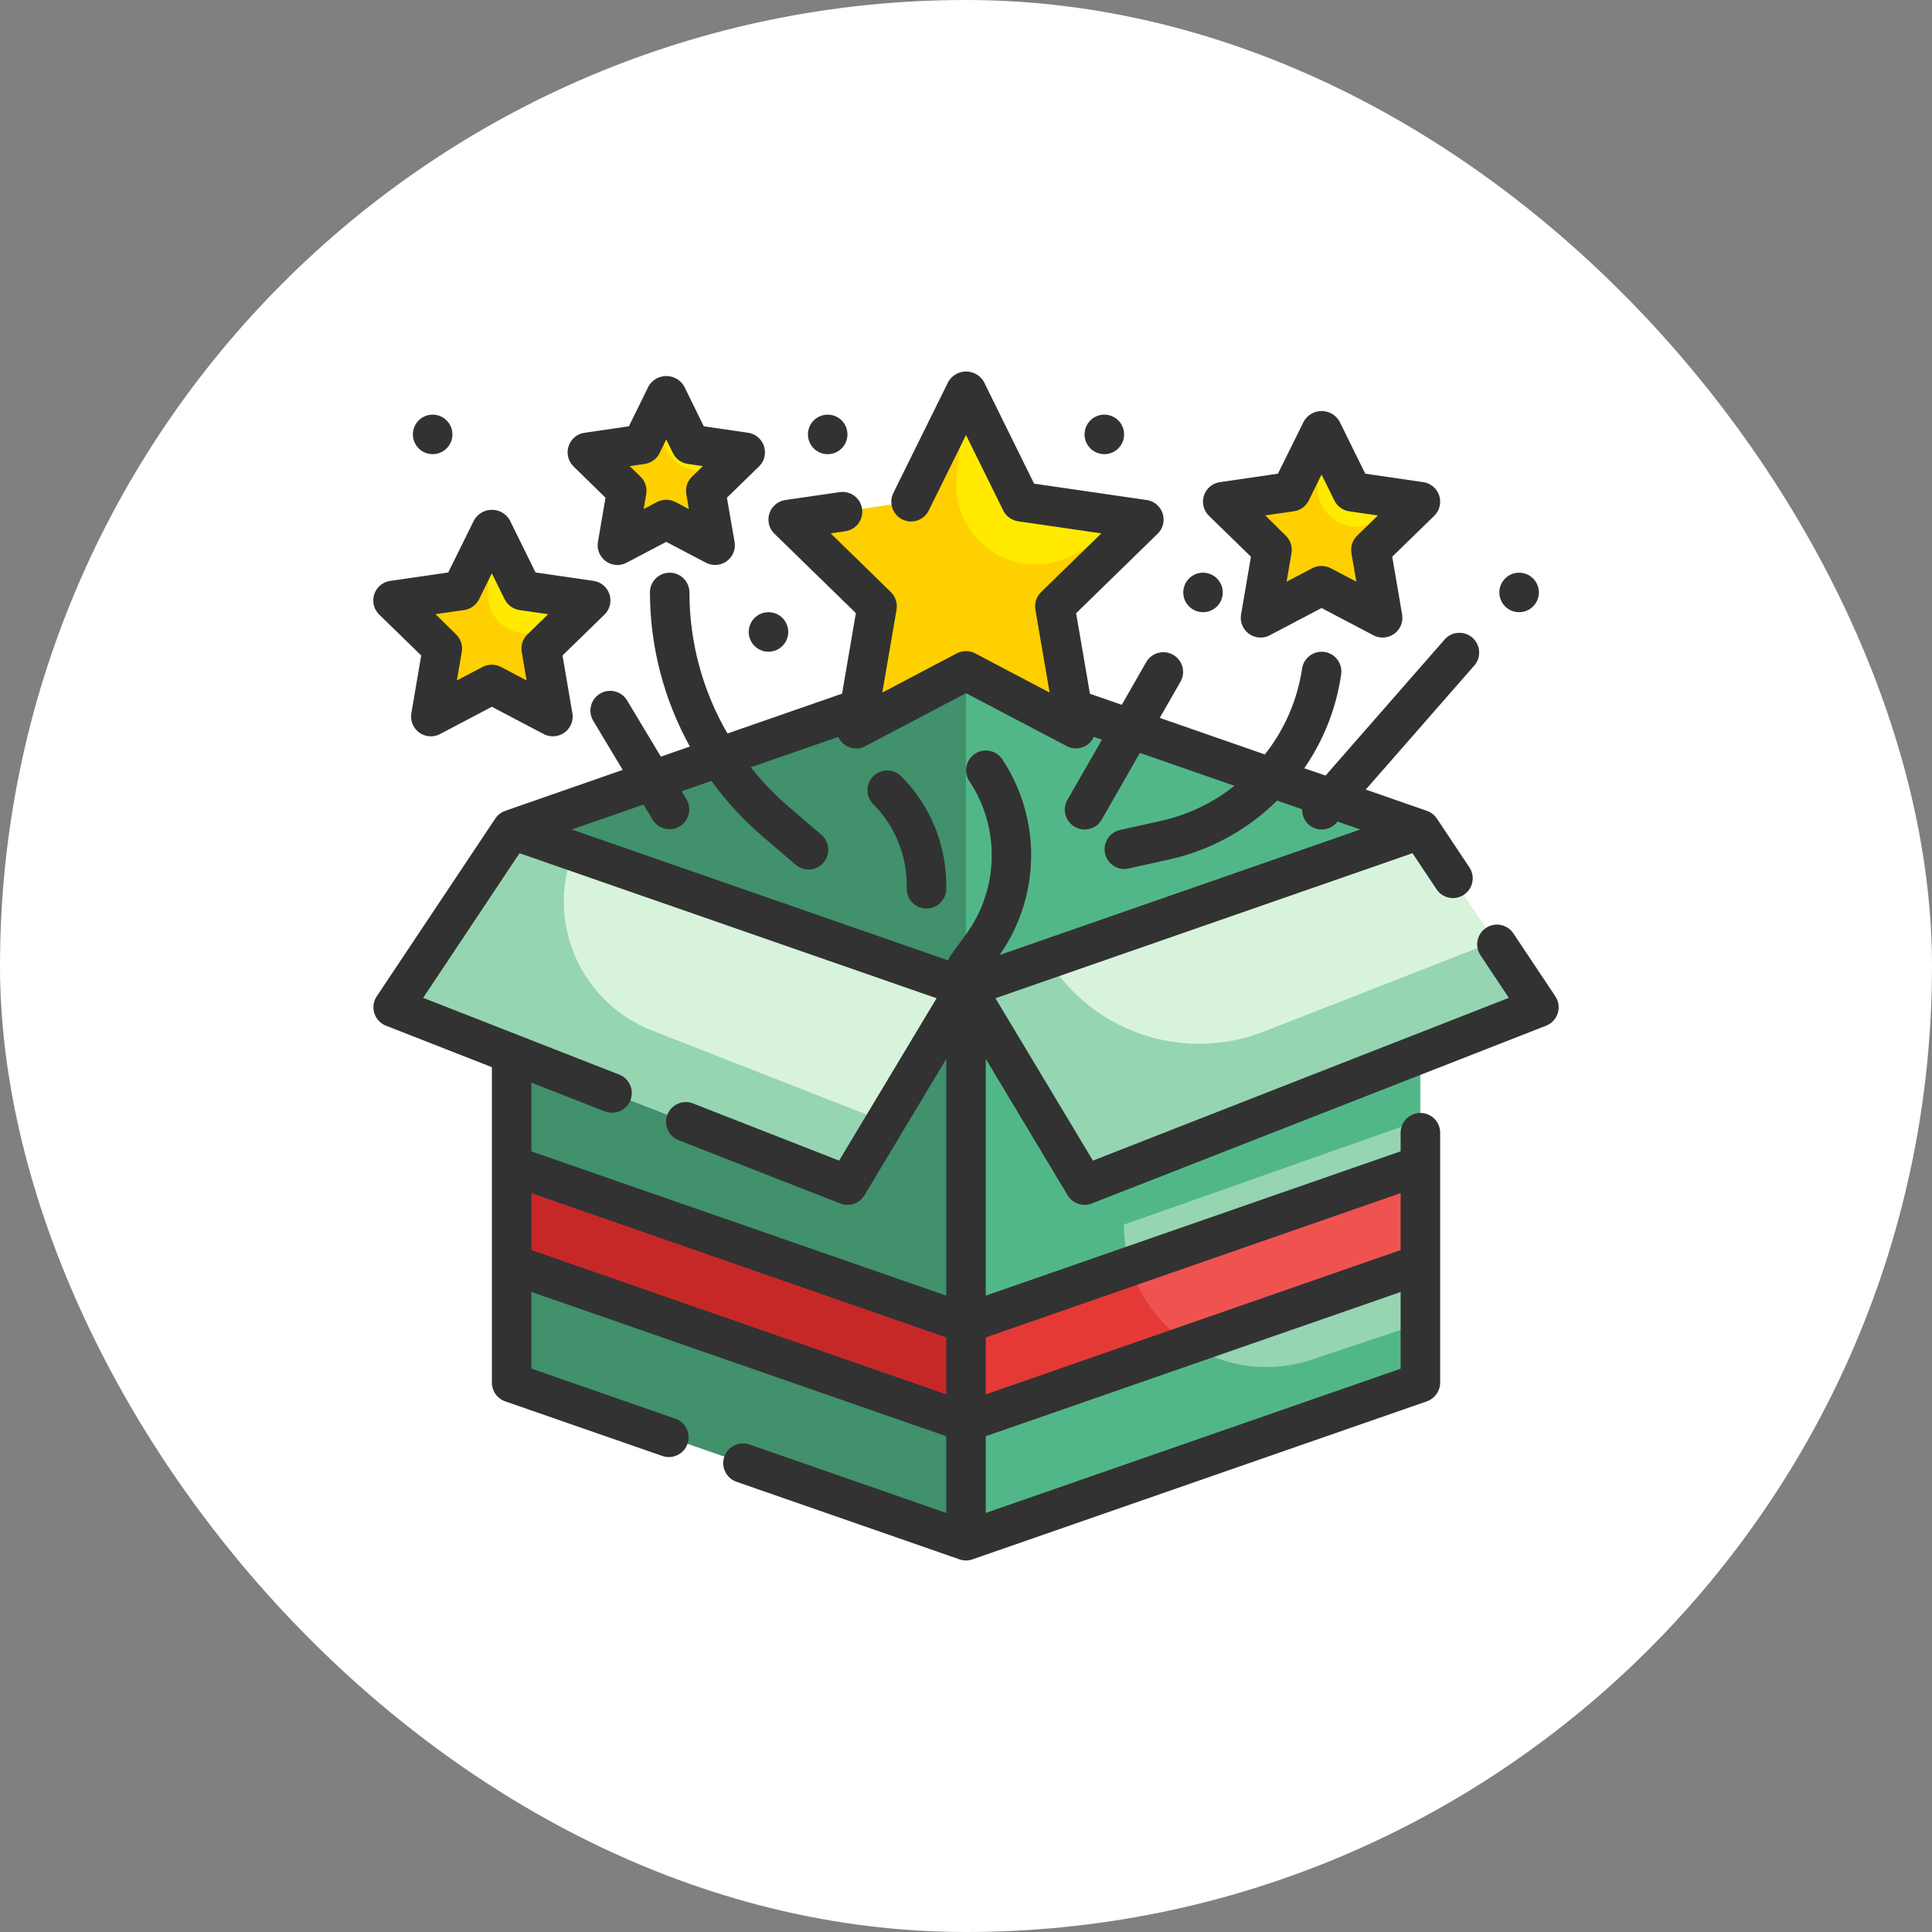 <svg xmlns="http://www.w3.org/2000/svg" fill="none" viewBox="0 0 52 52" height="52" width="52">
<rect x="0" y="0" width="52" height="52" fill="#808080" stroke="none"/>
<rect fill="white" rx="26" height="52" width="52"></rect>
<g clip-path="url(#clip0_130_1352)">
<path fill="#52B788" d="M38.229 28.707H13.77V22.326L25.999 18.072L38.229 22.326V28.707Z"></path>
<path fill="#40916C" d="M25.999 28.707H13.77V22.326L25.999 18.072V28.707Z"></path>
<path fill="#FFEA00" d="M25.996 10.508L27.475 13.504L30.782 13.984L28.389 16.317L28.954 19.61L25.996 18.055L23.039 19.61L23.604 16.317L21.211 13.984L24.518 13.504L25.996 10.508Z"></path>
<path fill="#FFEA00" d="M35.569 11.571L36.39 13.236L38.227 13.502L36.898 14.798L37.212 16.628L35.569 15.764L33.926 16.628L34.239 14.798L32.91 13.502L34.747 13.236L35.569 11.571Z"></path>
<path fill="#FFEA00" d="M13.237 14.229L14.058 15.894L15.895 16.161L14.566 17.456L14.88 19.286L13.237 18.422L11.594 19.286L11.907 17.456L10.578 16.161L12.415 15.894L13.237 14.229Z"></path>
<path fill="#FFEA00" d="M17.932 10.629L18.589 11.961L20.058 12.174L18.995 13.211L19.246 14.675L17.932 13.983L16.617 14.675L16.868 13.211L15.805 12.174L17.274 11.961L17.932 10.629Z"></path>
<path fill="#40916C" d="M13.77 37.214L25.999 41.468V26.58L13.77 22.326V37.214Z"></path>
<path fill="#95D5B2" d="M38.226 37.214L25.996 41.468V26.58L38.226 22.326V37.214Z"></path>
<path fill="#52B788" d="M38.226 30.148L30.25 32.961C30.252 35.075 31.964 36.79 34.078 36.794C34.492 36.793 34.903 36.727 35.296 36.597L38.226 35.619V37.214L25.996 41.468V26.58L38.226 22.326V30.148Z"></path>
<path fill="#D8F3DC" d="M41.416 27.112L29.186 31.897L25.996 26.58L38.226 22.326L41.416 27.112Z"></path>
<path fill="#D8F3DC" d="M10.578 27.112L22.808 31.897L25.998 26.58L13.768 22.326L10.578 27.112Z"></path>
<path fill="#C62828" d="M25.999 38.278L13.77 34.024V31.365L25.999 35.619V38.278Z"></path>
<path fill="#EF5350" d="M25.996 38.278L38.226 34.024V31.365L25.996 35.619V38.278Z"></path>
<path fill="#E53935" d="M32.015 36.183L25.996 38.278V35.62L30.42 34.083C30.682 34.952 31.249 35.697 32.015 36.183Z"></path>
<path fill="#FFD000" d="M25.996 10.508L25.752 12.839C25.629 14.008 26.476 15.055 27.644 15.178C28.047 15.221 28.454 15.147 28.817 14.966L30.782 13.984L28.389 16.318L28.954 19.611L25.996 18.055L23.039 19.61L23.604 16.318L21.211 13.984L24.518 13.506L25.996 10.508Z"></path>
<path fill="#FFD000" d="M35.569 11.571L35.462 13.036C35.419 13.622 35.859 14.132 36.445 14.175C36.623 14.188 36.803 14.156 36.966 14.082L38.227 13.5L36.898 14.796L37.212 16.625L35.569 15.764L33.926 16.628L34.239 14.798L32.91 13.5L34.747 13.234L35.569 11.571Z"></path>
<path fill="#FFD000" d="M13.237 14.229L13.13 15.924C13.093 16.51 13.538 17.015 14.124 17.052C14.35 17.067 14.575 17.009 14.765 16.887L15.895 16.161L14.566 17.456L14.88 19.286L13.237 18.422L11.594 19.286L11.907 17.456L10.578 16.161L12.415 15.895L13.237 14.229Z"></path>
<path fill="#FFD000" d="M17.932 10.629L17.815 11.465C17.735 12.047 18.143 12.583 18.725 12.663C18.95 12.694 19.178 12.652 19.378 12.543L20.058 12.171L18.995 13.208L19.246 14.672L17.932 13.98L16.617 14.672L16.868 13.208L15.805 12.171L17.274 11.958L17.932 10.629Z"></path>
<path fill="#95D5B2" d="M41.416 27.112L29.186 31.897L25.996 26.58L28.197 25.814C29.41 27.786 31.859 28.608 34.014 27.766L40.23 25.336L41.416 27.112Z"></path>
<path fill="#95D5B2" d="M23.829 30.196L22.808 31.897L10.578 27.112L13.768 22.326L15.433 22.906C14.683 24.822 15.628 26.983 17.544 27.734L23.829 30.196Z"></path>
<path fill="#323232" d="M33.669 14.984L33.404 16.538C33.354 16.828 33.548 17.102 33.838 17.152C33.953 17.172 34.072 17.153 34.175 17.099L35.57 16.365L36.966 17.099C37.226 17.235 37.548 17.135 37.684 16.875C37.739 16.772 37.757 16.653 37.738 16.538L37.472 14.984L38.601 13.884C38.812 13.679 38.816 13.342 38.611 13.132C38.529 13.048 38.422 12.993 38.307 12.977L36.746 12.749L36.049 11.336C35.893 11.072 35.553 10.985 35.29 11.141C35.21 11.188 35.142 11.255 35.095 11.336L34.396 12.749L32.835 12.977C32.544 13.018 32.343 13.288 32.384 13.578C32.401 13.694 32.456 13.802 32.54 13.884L33.669 14.984ZM34.825 13.761C34.999 13.736 35.148 13.627 35.226 13.47L35.57 12.772L35.915 13.471C35.992 13.628 36.142 13.737 36.315 13.762L37.086 13.874L36.528 14.418C36.402 14.54 36.345 14.716 36.374 14.888L36.506 15.656L35.815 15.293C35.66 15.213 35.475 15.213 35.321 15.293L34.629 15.656L34.761 14.888C34.791 14.716 34.733 14.54 34.608 14.418L34.054 13.872L34.825 13.761Z"></path>
<path fill="#323232" d="M11.337 17.642L11.072 19.196C11.022 19.486 11.216 19.761 11.506 19.81C11.621 19.83 11.74 19.811 11.843 19.757L13.238 19.023L14.634 19.757C14.894 19.893 15.216 19.793 15.352 19.534C15.407 19.43 15.425 19.311 15.406 19.196L15.14 17.642L16.269 16.542C16.48 16.337 16.484 16 16.279 15.79C16.197 15.706 16.09 15.652 15.975 15.635L14.414 15.408L13.717 13.994C13.561 13.73 13.221 13.643 12.958 13.799C12.878 13.846 12.81 13.914 12.763 13.994L12.064 15.408L10.503 15.635C10.212 15.676 10.011 15.946 10.052 16.237C10.069 16.353 10.124 16.46 10.207 16.542L11.337 17.642ZM12.493 16.419C12.667 16.394 12.816 16.285 12.894 16.128L13.238 15.431L13.583 16.129C13.66 16.286 13.81 16.395 13.983 16.42L14.754 16.532L14.195 17.076C14.07 17.198 14.013 17.374 14.042 17.546L14.174 18.314L13.483 17.951C13.328 17.871 13.143 17.871 12.988 17.951L12.297 18.314L12.429 17.546C12.459 17.374 12.401 17.198 12.276 17.076L11.722 16.53L12.493 16.419Z"></path>
<path fill="#323232" d="M16.297 13.396L16.094 14.585C16.044 14.874 16.239 15.149 16.528 15.199C16.643 15.219 16.762 15.2 16.865 15.145L17.932 14.584L18.999 15.145C19.076 15.185 19.161 15.206 19.247 15.206C19.541 15.206 19.779 14.968 19.779 14.674C19.779 14.644 19.776 14.614 19.771 14.585L19.565 13.396L20.428 12.555C20.639 12.351 20.643 12.014 20.438 11.803C20.357 11.72 20.25 11.665 20.134 11.648L18.943 11.474L18.411 10.393C18.256 10.13 17.916 10.043 17.653 10.198C17.572 10.246 17.505 10.313 17.458 10.393L16.926 11.474L15.733 11.648C15.442 11.69 15.241 11.96 15.283 12.25C15.3 12.366 15.354 12.473 15.438 12.555L16.297 13.396ZM17.352 12.487C17.525 12.462 17.675 12.353 17.752 12.196L17.932 11.83L18.113 12.196C18.19 12.353 18.34 12.462 18.513 12.487L18.917 12.546L18.625 12.83C18.499 12.952 18.442 13.128 18.472 13.3L18.541 13.702L18.18 13.512C18.025 13.431 17.84 13.431 17.685 13.512L17.324 13.702L17.393 13.3C17.423 13.128 17.365 12.952 17.24 12.83L16.948 12.546L17.352 12.487Z"></path>
<path fill="#323232" d="M24.405 23.83V23.921C24.405 24.215 24.643 24.453 24.936 24.453C25.23 24.453 25.468 24.215 25.468 23.921V23.83C25.471 22.726 25.032 21.666 24.249 20.887C24.038 20.683 23.701 20.688 23.497 20.9C23.298 21.106 23.298 21.432 23.497 21.638C24.08 22.218 24.407 23.008 24.405 23.83Z"></path>
<path fill="#323232" d="M32.379 16.477C32.673 16.477 32.911 16.239 32.911 15.946C32.911 15.652 32.673 15.414 32.379 15.414C32.086 15.414 31.848 15.652 31.848 15.946C31.848 16.239 32.086 16.477 32.379 16.477Z"></path>
<path fill="#323232" d="M22.278 12.224C22.572 12.224 22.809 11.986 22.809 11.692C22.809 11.398 22.572 11.16 22.278 11.16C21.984 11.16 21.746 11.398 21.746 11.692C21.746 11.986 21.984 12.224 22.278 12.224Z"></path>
<path fill="#323232" d="M29.723 12.224C30.017 12.224 30.255 11.986 30.255 11.692C30.255 11.398 30.017 11.16 29.723 11.16C29.43 11.16 29.191 11.398 29.191 11.692C29.191 11.986 29.43 12.224 29.723 12.224Z"></path>
<path fill="#323232" d="M40.887 16.477C41.181 16.477 41.419 16.239 41.419 15.946C41.419 15.652 41.181 15.414 40.887 15.414C40.593 15.414 40.355 15.652 40.355 15.946C40.355 16.239 40.593 16.477 40.887 16.477Z"></path>
<path fill="#323232" d="M20.684 17.541C20.978 17.541 21.216 17.303 21.216 17.009C21.216 16.716 20.978 16.477 20.684 16.477C20.39 16.477 20.152 16.716 20.152 17.009C20.152 17.303 20.39 17.541 20.684 17.541Z"></path>
<path fill="#323232" d="M11.645 12.224C11.939 12.224 12.177 11.986 12.177 11.692C12.177 11.398 11.939 11.16 11.645 11.16C11.351 11.16 11.113 11.398 11.113 11.692C11.113 11.986 11.351 12.224 11.645 12.224Z"></path>
<path fill="#323232" d="M41.863 26.817L40.733 25.123C40.57 24.878 40.24 24.812 39.996 24.975C39.751 25.138 39.685 25.468 39.848 25.712L40.611 26.857L29.416 31.238L26.793 26.868L38.017 22.964L38.67 23.943C38.837 24.184 39.168 24.244 39.409 24.077C39.645 23.914 39.709 23.594 39.554 23.353L38.674 22.032C38.61 21.936 38.517 21.864 38.408 21.825L36.76 21.251L39.699 17.892C39.88 17.66 39.839 17.326 39.608 17.145C39.395 16.979 39.09 16.998 38.901 17.191L35.678 20.874L35.105 20.678C35.627 19.923 35.967 19.057 36.098 18.149C36.139 17.858 35.938 17.589 35.647 17.547C35.356 17.506 35.087 17.707 35.045 17.998C34.919 18.842 34.574 19.637 34.044 20.306L31.215 19.322L31.779 18.338C31.919 18.08 31.822 17.757 31.564 17.618C31.314 17.483 31.003 17.568 30.856 17.811L30.193 18.97L29.336 18.672L28.964 16.505L31.158 14.365C31.368 14.161 31.373 13.824 31.168 13.614C31.086 13.53 30.979 13.475 30.863 13.458L27.833 13.018L26.479 10.272C26.323 10.009 25.983 9.921 25.72 10.077C25.64 10.125 25.573 10.192 25.525 10.272L24.045 13.268C23.915 13.532 24.023 13.851 24.286 13.981C24.55 14.111 24.869 14.002 24.998 13.739L26 11.709L27.002 13.739C27.079 13.896 27.229 14.005 27.402 14.03L29.643 14.356L28.021 15.936C27.895 16.058 27.838 16.234 27.868 16.407L28.25 18.64L26.247 17.586C26.092 17.505 25.907 17.505 25.752 17.586L23.748 18.64L24.131 16.407C24.16 16.234 24.103 16.058 23.978 15.936L22.358 14.356L22.753 14.298C23.044 14.256 23.245 13.986 23.203 13.695C23.161 13.405 22.891 13.203 22.6 13.246L21.138 13.458C20.848 13.501 20.646 13.77 20.689 14.061C20.705 14.177 20.76 14.284 20.844 14.365L23.036 16.502L22.664 18.67L19.58 19.742C18.909 18.589 18.556 17.279 18.556 15.946C18.556 15.652 18.318 15.414 18.024 15.414C17.731 15.414 17.493 15.652 17.493 15.946C17.496 17.397 17.866 18.823 18.568 20.093L17.787 20.365L16.883 18.86C16.737 18.606 16.412 18.519 16.157 18.666C15.903 18.812 15.816 19.137 15.962 19.392C15.965 19.397 15.969 19.403 15.972 19.408L16.76 20.722L13.596 21.825C13.488 21.863 13.394 21.936 13.331 22.031L10.14 26.817C9.977 27.061 10.043 27.391 10.288 27.554C10.319 27.575 10.353 27.593 10.389 27.607L13.239 28.723V37.215C13.239 37.441 13.382 37.642 13.596 37.717L17.812 39.182C18.086 39.287 18.393 39.15 18.498 38.876C18.604 38.601 18.466 38.294 18.192 38.189C18.182 38.185 18.172 38.181 18.161 38.178L14.302 36.836V34.772L25.469 38.656V40.721L20.174 38.879C19.897 38.782 19.594 38.927 19.496 39.204C19.399 39.481 19.545 39.785 19.822 39.882C19.823 39.883 19.824 39.883 19.825 39.883L25.825 41.97C25.939 42.01 26.062 42.01 26.175 41.97L38.405 37.717C38.618 37.642 38.761 37.441 38.762 37.215V30.487C38.762 30.194 38.523 29.955 38.23 29.955C37.936 29.955 37.698 30.194 37.698 30.487V30.988L26.532 34.872V28.5L28.735 32.171C28.831 32.331 29.004 32.429 29.191 32.429C29.257 32.429 29.322 32.417 29.384 32.392L41.613 27.607C41.887 27.5 42.022 27.192 41.915 26.918C41.901 26.882 41.883 26.849 41.862 26.817H41.863ZM17.569 22.068C17.725 22.317 18.053 22.393 18.302 22.237C18.544 22.085 18.623 21.769 18.48 21.521L18.346 21.297L19.149 21.018C19.542 21.561 19.997 22.056 20.504 22.494L21.4 23.262C21.616 23.461 21.953 23.448 22.152 23.232C22.351 23.016 22.338 22.68 22.122 22.48C22.112 22.471 22.102 22.463 22.092 22.454L21.197 21.688C20.835 21.375 20.504 21.028 20.208 20.652L22.562 19.834C22.68 20.099 22.991 20.218 23.256 20.1C23.267 20.095 23.279 20.089 23.29 20.083L26 18.657L28.712 20.082C28.968 20.219 29.286 20.123 29.423 19.867C29.429 19.856 29.435 19.845 29.44 19.833L29.659 19.909L28.729 21.529C28.584 21.784 28.672 22.108 28.927 22.254C29.007 22.301 29.098 22.326 29.191 22.326C29.381 22.327 29.557 22.226 29.653 22.06L30.679 20.265L33.225 21.15C32.648 21.609 31.974 21.932 31.254 22.093L30.138 22.341C29.852 22.41 29.677 22.697 29.745 22.983C29.802 23.219 30.012 23.386 30.254 23.39C30.293 23.39 30.332 23.385 30.37 23.377L31.487 23.129C32.578 22.884 33.579 22.335 34.374 21.547L35.049 21.782C35.042 21.939 35.106 22.09 35.223 22.194C35.444 22.388 35.78 22.366 35.973 22.145L36.001 22.113L36.613 22.326L26.904 25.704C28.01 24.13 28.038 22.04 26.977 20.436C26.814 20.192 26.484 20.126 26.24 20.289C25.995 20.452 25.929 20.782 26.092 21.026C26.923 22.28 26.89 23.918 26.008 25.137L25.573 25.736C25.55 25.771 25.533 25.809 25.52 25.849L15.389 22.326L17.32 21.655L17.569 22.068ZM16.293 29.918C16.569 30.017 16.874 29.874 16.973 29.597C17.069 29.332 16.94 29.038 16.68 28.928L13.978 27.871L11.389 26.857L13.983 22.964L25.208 26.868L22.585 31.238L18.663 29.703C18.391 29.59 18.08 29.719 17.968 29.991C17.855 30.262 17.984 30.573 18.256 30.685C18.262 30.688 18.268 30.691 18.275 30.693L22.619 32.394C22.68 32.418 22.745 32.429 22.81 32.429C22.997 32.429 23.17 32.331 23.266 32.171L25.469 28.5V34.872L14.302 30.99V29.139L16.293 29.918ZM14.302 33.646V32.113L25.469 35.997V37.53L14.302 33.646ZM26.532 40.721V38.656L37.698 34.774V36.839L26.532 40.721ZM37.698 32.113V33.646L26.532 37.53V35.997L37.698 32.113Z"></path>
</g>
<defs>
<clipPath id="clip0_130_1352">
<rect transform="translate(10 10)" fill="white" height="32" width="32"></rect>
</clipPath>
</defs>
</svg>
